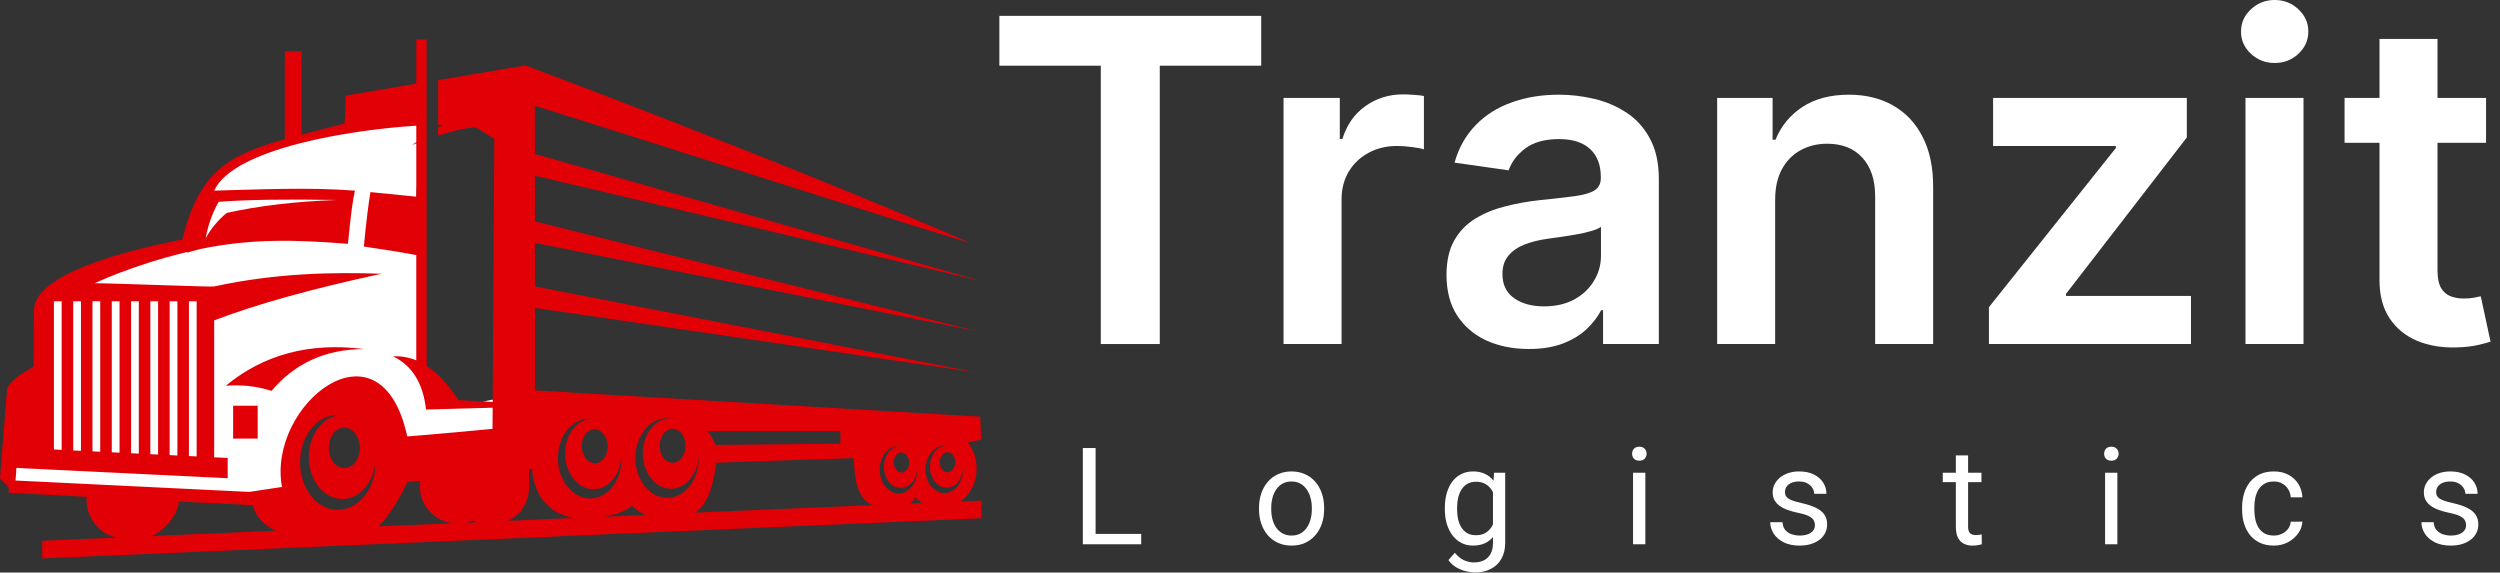 <svg width="131" height="30" viewBox="0 0 131 30" fill="none" xmlns="http://www.w3.org/2000/svg">
<rect x="0" y="0" width="131" height="30" fill="#333333" stroke="none"/>
<g clip-path="url(#clip0_790_1806)">
<path d="M7.98 13.444L4.433 14.627L2.66 15.513C2.66 15.71 2.601 16.164 2.364 16.4C2.069 16.696 1.773 19.651 1.773 20.242C1.773 20.833 1.182 22.311 1.182 22.902C1.182 23.493 0.591 24.38 0.296 24.971C2.33948e-06 25.562 1.182 25.562 1.478 25.562C1.773 25.562 3.251 25.562 4.729 25.858C6.207 26.153 5.616 25.858 6.502 25.858C7.389 25.858 7.98 25.858 9.162 26.153C10.344 26.449 10.935 25.562 11.231 25.858C11.527 26.153 12.709 25.858 14.778 25.858C16.847 25.858 15.369 25.562 15.664 25.267C15.96 24.971 15.369 23.789 15.369 23.198C15.369 22.607 15.664 22.607 15.96 22.155C16.256 21.703 16.256 21.72 17.142 21.424C18.029 21.129 18.324 21.129 18.62 21.129C18.916 21.129 18.916 21.424 19.802 22.016C20.689 22.607 20.098 22.902 20.689 23.493C21.28 24.084 22.462 23.493 23.644 23.493C24.827 23.493 25.418 23.198 25.713 23.198C26.009 23.198 26.009 22.311 26.304 21.424C26.541 20.715 25.615 20.932 25.122 21.129H23.053C22.758 21.129 21.871 19.356 21.871 19.06V17.582C21.871 16.991 22.167 16.105 22.167 13.149C22.167 11.08 22.167 10.784 21.871 10.784C21.635 10.784 22.265 6.253 21.871 6.056L17.142 6.942L14.778 7.533L12.709 8.42L11.231 9.602L9.753 12.853L7.98 13.444Z" fill="white"/>
<path fill-rule="evenodd" clip-rule="evenodd" d="M3.231 23.572L2.825 23.552V15.787H3.231V23.572ZM4.242 23.622L3.836 23.606V15.787H4.242V23.622ZM5.252 23.671L4.846 23.651V15.782H5.252V23.671ZM6.263 23.72L5.857 23.701V15.787H6.263V23.72ZM7.274 23.769L6.868 23.749V15.787H7.274V23.769ZM8.284 23.819L7.878 23.799V15.787H8.284V23.819ZM9.295 23.868L8.889 23.848V15.787H9.295V23.868ZM10.305 23.917L9.899 23.897V15.787H10.305V23.917ZM19.073 18.291C16.239 17.927 13.825 18.568 11.829 20.215C12.64 20.145 13.458 20.235 14.232 20.481C15.454 19.027 17.068 18.297 19.073 18.291ZM18.042 22.405C17.593 22.405 17.23 22.88 17.23 23.467C17.23 24.053 17.593 24.528 18.042 24.528C18.49 24.528 18.854 24.053 18.854 23.467C18.854 22.88 18.49 22.405 18.042 22.405ZM17.702 21.741C16.61 21.741 15.723 22.856 15.723 24.231C15.723 25.605 16.61 26.718 17.702 26.718C18.794 26.718 19.68 25.604 19.68 24.231C19.68 24.181 19.68 24.131 19.68 24.082C19.624 25.24 18.863 26.147 17.933 26.147C16.966 26.147 16.182 25.16 16.182 23.948C16.182 22.778 16.907 21.823 17.823 21.75C17.781 21.743 17.743 21.741 17.702 21.741ZM25.815 21.364L25.808 22.472C23.055 22.737 21.339 22.87 21.339 22.87C19.945 16.408 13.977 21.227 14.776 25.517L13.067 25.776L0.811 25.179C0.841 24.863 0.857 24.642 0.859 24.518L11.93 25.058V23.997L11.222 23.962V16.788C13.425 15.944 16.348 15.13 19.989 14.345C17.488 14.256 14.498 14.301 11.222 15.009C11.188 15.052 5.791 14.834 4.964 14.842C4.964 14.842 6.915 13.896 9.805 13.205L9.798 13.241C10.017 13.173 10.257 13.107 10.517 13.045C13.168 12.493 15.533 12.558 18.226 12.777C18.261 12.639 18.401 10.818 18.599 9.989C16.14 9.805 13.68 9.926 11.22 9.989C12.243 7.769 18.394 6.799 21.814 6.586V7.447L21.578 7.601L21.814 7.511V10.306L19.41 10.067C19.185 11.47 19.071 12.919 19.071 12.919C20.242 13.088 21.155 13.238 21.813 13.367V18.884C21.429 18.724 21.014 18.651 20.598 18.672C21.593 19.151 22.169 20.081 22.325 21.459L25.815 21.364ZM13.502 21.259H12.216V22.984H13.502V21.259ZM37.511 23.315C37.339 23.058 37.289 22.767 37.039 22.586H44.035V23.249L37.511 23.315ZM31.136 22.491C30.759 22.502 30.466 22.91 30.48 23.402C30.495 23.894 30.814 24.284 31.189 24.273C31.564 24.263 31.858 23.855 31.843 23.363C31.828 22.871 31.518 22.48 31.142 22.491H31.136ZM35.244 22.466C34.868 22.466 34.562 22.865 34.562 23.357C34.562 23.849 34.868 24.248 35.244 24.248C35.621 24.248 35.925 23.85 35.925 23.357C35.925 22.864 35.627 22.466 35.25 22.466H35.244ZM34.959 21.909C34.041 21.909 33.297 22.844 33.297 23.998C33.297 25.152 34.041 26.088 34.959 26.088C35.876 26.088 36.62 25.152 36.62 23.998C36.62 23.956 36.62 23.915 36.62 23.874C36.571 24.842 35.932 25.61 35.152 25.61C34.34 25.61 33.682 24.782 33.682 23.758C33.682 22.777 34.29 21.974 35.06 21.914L34.959 21.909ZM30.834 21.943C29.916 21.97 29.202 22.927 29.236 24.079C29.27 25.232 30.05 26.151 30.966 26.12C31.882 26.089 32.599 25.137 32.563 23.983C32.563 23.941 32.563 23.9 32.556 23.859C32.538 24.828 31.923 25.611 31.139 25.633C30.327 25.657 29.645 24.849 29.614 23.828C29.584 22.847 30.168 22.026 30.935 21.944C30.903 21.942 30.871 21.942 30.839 21.943H30.834ZM47.218 23.707C46.996 23.707 46.822 23.955 46.831 24.247C46.839 24.538 47.028 24.769 47.25 24.762C47.472 24.755 47.646 24.514 47.638 24.223C47.63 23.931 47.447 23.701 47.224 23.707H47.218ZM49.65 23.692C49.427 23.692 49.246 23.924 49.246 24.219C49.246 24.514 49.427 24.747 49.65 24.747C49.873 24.747 50.054 24.515 50.054 24.219C50.054 23.923 49.878 23.692 49.656 23.692H49.65ZM49.481 23.363C48.938 23.363 48.498 23.916 48.498 24.599C48.498 25.281 48.938 25.836 49.481 25.836C50.024 25.836 50.464 25.281 50.464 24.599C50.464 24.574 50.464 24.55 50.464 24.526C50.436 25.097 50.058 25.551 49.596 25.551C49.133 25.551 48.727 25.061 48.727 24.456C48.727 23.878 49.081 23.4 49.541 23.365C49.523 23.363 49.505 23.363 49.487 23.363H49.481ZM47.039 23.382C46.496 23.399 46.074 23.961 46.095 24.647C46.116 25.333 46.567 25.87 47.115 25.854C47.663 25.838 48.082 25.276 48.06 24.59V24.516C48.048 25.095 47.684 25.558 47.222 25.567C46.742 25.581 46.338 25.104 46.319 24.498C46.302 23.919 46.648 23.432 47.101 23.384L47.039 23.382ZM11.88 11.158C13.562 10.783 15.485 10.556 17.651 10.478C14.908 10.431 12.843 10.464 11.457 10.577C11.122 11.171 10.893 11.816 10.778 12.485C11.055 11.978 11.429 11.527 11.88 11.158ZM47.705 26.383C47.811 26.295 47.895 26.185 47.952 26.061C48.062 26.174 48.184 26.273 48.318 26.356L47.705 26.383ZM36.44 26.863C37.023 26.456 37.34 25.659 37.536 24.246L44.73 24.003C44.794 25.189 44.909 26.052 45.684 26.468L36.44 26.863ZM31.674 27.077C32.286 26.962 32.748 26.802 33.108 26.499C33.316 26.698 33.555 26.861 33.817 26.983L31.674 27.077ZM26.632 27.292C26.959 27.13 27.234 26.882 27.426 26.575C27.618 26.269 27.719 25.916 27.719 25.557V24.578L27.881 24.56C27.946 25.711 28.572 26.909 30.096 27.14L26.632 27.292ZM24.421 27.387C24.548 27.358 24.673 27.317 24.792 27.265C24.861 27.301 24.931 27.334 25.003 27.363L24.421 27.387ZM19.84 27.583C20.43 26.981 20.927 26.126 21.355 25.257L21.999 25.189V25.495C22.001 25.963 22.174 26.415 22.488 26.768C22.802 27.121 23.235 27.352 23.707 27.417L19.84 27.583ZM7.954 28.091C8.722 27.738 9.336 26.891 9.37 26.28L13.257 26.47C13.39 27.093 13.841 27.518 14.447 27.807L7.954 28.091ZM28.024 5.542C36.553 8.204 49.145 12.28 50.816 12.717C40.798 8.381 27.529 3.427 27.529 3.427L22.959 4.2V6.547H23.195L22.959 6.702V7.11C23.845 6.822 24.511 6.678 24.956 6.68L25.901 7.277L25.817 21.06L24.017 20.965C23.494 20.152 22.94 19.555 22.355 19.175V2.067H21.813V4.382L18.123 5.007L18.056 6.467C17.237 6.69 16.488 6.878 15.803 7.055V2.68H14.924V7.295C12.005 8.105 10.428 8.97 9.557 12.547C5.106 13.424 1.786 14.67 1.778 16.274L1.764 19.22C1.008 19.611 0.544 19.987 0.372 20.348L1.52588e-05 25.059L0.457 25.522V25.82L4.549 26.036C4.54 26.093 4.535 26.151 4.536 26.209C4.536 27.019 5.112 28.006 6.154 28.166L2.211 28.335V29.261L51.427 27.158V26.233L50.333 26.28C50.601 26.074 50.816 25.81 50.962 25.509C51.108 25.208 51.181 24.878 51.175 24.544C51.178 24.057 51.019 23.582 50.721 23.193L51.414 23.032L51.363 21.833L28.029 20.454V16.135L51.143 19.511L28.029 15.008V12.728L51.212 17.357L28.029 11.601V9.205L51.415 14.725L28.029 8.065L28.024 5.542Z" fill="#E10006"/>
</g>
<path d="M130.269 5.131V7.482H122.855V5.131H130.269ZM124.686 2.041H127.725V14.149C127.725 14.557 127.787 14.871 127.91 15.089C128.039 15.302 128.207 15.447 128.414 15.526C128.621 15.604 128.85 15.643 129.102 15.643C129.293 15.643 129.466 15.629 129.623 15.601C129.785 15.573 129.908 15.548 129.992 15.526L130.504 17.902C130.342 17.958 130.11 18.02 129.807 18.087C129.511 18.154 129.147 18.193 128.716 18.204C127.955 18.227 127.269 18.112 126.659 17.86C126.049 17.602 125.564 17.205 125.206 16.668C124.854 16.13 124.68 15.459 124.686 14.652V2.041Z" fill="white"/>
<path d="M117.664 18.027V5.13H120.704V18.027H117.664ZM119.192 3.3C118.711 3.3 118.297 3.14 117.95 2.821C117.603 2.497 117.429 2.108 117.429 1.654C117.429 1.195 117.603 0.806 117.95 0.487C118.297 0.162 118.711 0 119.192 0C119.679 0 120.093 0.162 120.435 0.487C120.782 0.806 120.956 1.195 120.956 1.654C120.956 2.108 120.782 2.497 120.435 2.821C120.093 3.14 119.679 3.3 119.192 3.3Z" fill="white"/>
<path d="M104.219 18.027V16.096L110.869 7.758V7.649H104.438V5.13H114.589V7.204L108.258 15.399V15.508H114.807V18.027H104.219Z" fill="white"/>
<path d="M93.018 10.47V18.027H89.979V5.13H92.884V7.321H93.035C93.332 6.599 93.805 6.025 94.454 5.6C95.109 5.175 95.918 4.962 96.881 4.962C97.771 4.962 98.546 5.152 99.207 5.533C99.873 5.914 100.388 6.465 100.752 7.187C101.121 7.909 101.303 8.785 101.297 9.815V18.027H98.258V10.285C98.258 9.423 98.034 8.749 97.586 8.262C97.144 7.775 96.531 7.531 95.747 7.531C95.216 7.531 94.743 7.649 94.328 7.884C93.92 8.113 93.598 8.446 93.363 8.883C93.133 9.32 93.018 9.849 93.018 10.47Z" fill="white"/>
<path d="M80.113 18.287C79.296 18.287 78.56 18.142 77.905 17.851C77.255 17.554 76.74 17.117 76.36 16.541C75.985 15.964 75.797 15.253 75.797 14.408C75.797 13.68 75.932 13.079 76.2 12.603C76.469 12.127 76.836 11.746 77.3 11.461C77.765 11.175 78.288 10.96 78.87 10.814C79.458 10.663 80.066 10.554 80.692 10.487C81.448 10.408 82.061 10.338 82.531 10.277C83.001 10.21 83.343 10.109 83.556 9.975C83.774 9.835 83.883 9.619 83.883 9.328V9.278C83.883 8.645 83.696 8.155 83.32 7.808C82.945 7.461 82.405 7.288 81.7 7.288C80.956 7.288 80.365 7.45 79.928 7.775C79.497 8.099 79.206 8.483 79.055 8.925L76.217 8.522C76.441 7.738 76.811 7.083 77.326 6.557C77.84 6.025 78.47 5.628 79.215 5.365C79.959 5.096 80.782 4.962 81.683 4.962C82.305 4.962 82.923 5.035 83.539 5.18C84.155 5.326 84.717 5.566 85.227 5.902C85.736 6.233 86.144 6.683 86.452 7.254C86.766 7.825 86.923 8.539 86.923 9.395V18.027H84.001V16.255H83.9C83.715 16.613 83.455 16.949 83.119 17.263C82.789 17.571 82.372 17.82 81.868 18.01C81.37 18.195 80.785 18.287 80.113 18.287ZM80.902 16.054C81.513 16.054 82.041 15.933 82.489 15.693C82.937 15.446 83.281 15.122 83.522 14.719C83.768 14.316 83.891 13.876 83.891 13.4V11.881C83.796 11.959 83.634 12.032 83.404 12.099C83.181 12.166 82.929 12.225 82.649 12.275C82.369 12.326 82.092 12.37 81.818 12.41C81.543 12.449 81.305 12.482 81.104 12.51C80.65 12.572 80.245 12.673 79.886 12.813C79.528 12.953 79.245 13.149 79.038 13.4C78.831 13.647 78.728 13.966 78.728 14.357C78.728 14.917 78.932 15.34 79.341 15.625C79.749 15.911 80.27 16.054 80.902 16.054Z" fill="white"/>
<path d="M67.258 18.027V5.13H70.205V7.28H70.34C70.575 6.535 70.978 5.961 71.549 5.558C72.125 5.15 72.783 4.945 73.522 4.945C73.69 4.945 73.877 4.954 74.084 4.971C74.297 4.982 74.474 5.001 74.613 5.029V7.825C74.485 7.781 74.28 7.741 74.001 7.708C73.726 7.669 73.46 7.649 73.203 7.649C72.649 7.649 72.15 7.769 71.708 8.01C71.272 8.245 70.927 8.573 70.675 8.992C70.424 9.412 70.298 9.896 70.298 10.445V18.027H67.258Z" fill="white"/>
<path d="M52.367 3.442V0.831H66.087V3.442H60.772V18.027H57.682V3.442H52.367Z" fill="white"/>
<path d="M129.223 27.526C129.223 27.433 129.202 27.348 129.161 27.27C129.121 27.189 129.039 27.116 128.915 27.051C128.792 26.984 128.608 26.927 128.361 26.878C128.153 26.834 127.965 26.782 127.796 26.722C127.63 26.662 127.488 26.59 127.37 26.504C127.254 26.419 127.166 26.318 127.103 26.203C127.041 26.087 127.01 25.952 127.01 25.798C127.01 25.65 127.042 25.51 127.107 25.378C127.174 25.247 127.267 25.13 127.387 25.029C127.51 24.927 127.656 24.847 127.827 24.79C127.998 24.732 128.188 24.703 128.399 24.703C128.699 24.703 128.955 24.756 129.168 24.862C129.38 24.969 129.543 25.111 129.656 25.288C129.769 25.464 129.826 25.659 129.826 25.874H129.185C129.185 25.77 129.154 25.669 129.091 25.573C129.031 25.473 128.942 25.391 128.825 25.327C128.709 25.262 128.567 25.23 128.399 25.23C128.221 25.23 128.077 25.257 127.966 25.313C127.857 25.366 127.777 25.434 127.727 25.517C127.678 25.6 127.654 25.688 127.654 25.78C127.654 25.85 127.666 25.912 127.689 25.967C127.714 26.02 127.758 26.07 127.82 26.116C127.883 26.16 127.97 26.202 128.083 26.241C128.197 26.28 128.341 26.319 128.516 26.359C128.823 26.428 129.076 26.511 129.275 26.608C129.473 26.705 129.621 26.824 129.718 26.965C129.815 27.106 129.864 27.276 129.864 27.477C129.864 27.641 129.829 27.791 129.76 27.928C129.693 28.064 129.595 28.182 129.465 28.281C129.338 28.378 129.186 28.454 129.008 28.51C128.833 28.563 128.635 28.589 128.416 28.589C128.086 28.589 127.806 28.53 127.578 28.413C127.349 28.295 127.176 28.142 127.058 27.955C126.94 27.768 126.882 27.571 126.882 27.363H127.526C127.535 27.539 127.586 27.678 127.678 27.782C127.771 27.884 127.884 27.956 128.018 28C128.152 28.042 128.284 28.063 128.416 28.063C128.591 28.063 128.738 28.04 128.856 27.994C128.976 27.947 129.067 27.884 129.129 27.803C129.192 27.722 129.223 27.63 129.223 27.526Z" fill="white"/>
<path d="M119.153 28.063C119.305 28.063 119.446 28.032 119.576 27.969C119.705 27.907 119.811 27.822 119.894 27.713C119.977 27.602 120.025 27.476 120.036 27.335H120.646C120.634 27.557 120.559 27.764 120.421 27.955C120.284 28.145 120.106 28.298 119.884 28.416C119.662 28.532 119.419 28.589 119.153 28.589C118.871 28.589 118.625 28.54 118.415 28.44C118.208 28.341 118.034 28.205 117.896 28.032C117.76 27.858 117.657 27.66 117.588 27.436C117.521 27.21 117.487 26.971 117.487 26.719V26.573C117.487 26.322 117.521 26.084 117.588 25.86C117.657 25.634 117.76 25.434 117.896 25.261C118.034 25.088 118.208 24.951 118.415 24.852C118.625 24.753 118.871 24.703 119.153 24.703C119.446 24.703 119.703 24.763 119.922 24.883C120.141 25.001 120.313 25.163 120.438 25.368C120.565 25.571 120.634 25.802 120.646 26.061H120.036C120.025 25.906 119.981 25.766 119.905 25.642C119.831 25.517 119.729 25.418 119.6 25.344C119.473 25.268 119.324 25.23 119.153 25.23C118.957 25.23 118.792 25.269 118.658 25.347C118.526 25.424 118.421 25.527 118.343 25.659C118.266 25.788 118.211 25.933 118.176 26.092C118.144 26.249 118.128 26.41 118.128 26.573V26.719C118.128 26.883 118.144 27.044 118.176 27.204C118.209 27.363 118.263 27.507 118.339 27.637C118.418 27.766 118.523 27.87 118.654 27.948C118.788 28.025 118.954 28.063 119.153 28.063Z" fill="white"/>
<path d="M110.95 24.773V28.52H110.306V24.773H110.95ZM110.257 23.779C110.257 23.675 110.288 23.587 110.351 23.516C110.415 23.444 110.51 23.408 110.635 23.408C110.757 23.408 110.851 23.444 110.915 23.516C110.982 23.587 111.016 23.675 111.016 23.779C111.016 23.878 110.982 23.963 110.915 24.035C110.851 24.104 110.757 24.139 110.635 24.139C110.51 24.139 110.415 24.104 110.351 24.035C110.288 23.963 110.257 23.878 110.257 23.779Z" fill="white"/>
<path d="M103.828 24.773V25.265H101.801V24.773H103.828ZM102.487 23.862H103.128V27.593C103.128 27.72 103.148 27.815 103.187 27.88C103.226 27.945 103.277 27.987 103.339 28.008C103.402 28.029 103.469 28.039 103.54 28.039C103.593 28.039 103.649 28.035 103.706 28.026C103.766 28.014 103.811 28.005 103.841 27.998L103.845 28.521C103.794 28.537 103.727 28.552 103.644 28.566C103.563 28.582 103.465 28.59 103.35 28.59C103.193 28.59 103.048 28.559 102.917 28.497C102.785 28.434 102.68 28.33 102.601 28.185C102.525 28.037 102.487 27.838 102.487 27.589V23.862Z" fill="white"/>
<path d="M95.102 27.526C95.102 27.433 95.081 27.348 95.039 27.27C95 27.189 94.918 27.116 94.793 27.051C94.671 26.984 94.486 26.927 94.239 26.878C94.031 26.834 93.843 26.782 93.675 26.722C93.508 26.662 93.366 26.59 93.249 26.504C93.133 26.419 93.044 26.318 92.982 26.203C92.919 26.087 92.888 25.952 92.888 25.798C92.888 25.65 92.921 25.51 92.985 25.378C93.052 25.247 93.146 25.13 93.266 25.029C93.388 24.927 93.535 24.847 93.706 24.79C93.877 24.732 94.067 24.703 94.277 24.703C94.577 24.703 94.834 24.756 95.046 24.862C95.259 24.969 95.421 25.111 95.534 25.288C95.648 25.464 95.704 25.659 95.704 25.874H95.063C95.063 25.77 95.032 25.669 94.97 25.573C94.91 25.473 94.821 25.391 94.703 25.327C94.588 25.262 94.446 25.23 94.277 25.23C94.099 25.23 93.955 25.257 93.844 25.313C93.736 25.366 93.656 25.434 93.605 25.517C93.557 25.6 93.533 25.688 93.533 25.78C93.533 25.85 93.544 25.912 93.567 25.967C93.593 26.02 93.636 26.07 93.699 26.116C93.761 26.16 93.849 26.202 93.962 26.241C94.075 26.28 94.219 26.319 94.395 26.359C94.702 26.428 94.955 26.511 95.153 26.608C95.352 26.705 95.5 26.824 95.597 26.965C95.694 27.106 95.742 27.276 95.742 27.477C95.742 27.641 95.708 27.791 95.638 27.928C95.571 28.064 95.473 28.182 95.344 28.281C95.217 28.378 95.065 28.454 94.887 28.51C94.711 28.563 94.514 28.589 94.294 28.589C93.964 28.589 93.685 28.53 93.456 28.413C93.228 28.295 93.055 28.142 92.937 27.955C92.819 27.768 92.76 27.571 92.76 27.363H93.404C93.414 27.539 93.464 27.678 93.557 27.782C93.649 27.884 93.762 27.956 93.896 28C94.03 28.042 94.163 28.063 94.294 28.063C94.47 28.063 94.617 28.04 94.734 27.994C94.855 27.947 94.946 27.884 95.008 27.803C95.07 27.722 95.102 27.63 95.102 27.526Z" fill="white"/>
<path d="M86.216 24.773V28.52H85.572V24.773H86.216ZM85.523 23.779C85.523 23.675 85.555 23.587 85.617 23.516C85.682 23.444 85.776 23.408 85.901 23.408C86.023 23.408 86.117 23.444 86.182 23.516C86.249 23.587 86.282 23.675 86.282 23.779C86.282 23.878 86.249 23.963 86.182 24.035C86.117 24.104 86.023 24.139 85.901 24.139C85.776 24.139 85.682 24.104 85.617 24.035C85.555 23.963 85.523 23.878 85.523 23.779Z" fill="white"/>
<path d="M78.29 24.772H78.872V28.44C78.872 28.77 78.805 29.052 78.671 29.285C78.537 29.519 78.35 29.695 78.11 29.815C77.872 29.938 77.598 29.999 77.286 29.999C77.156 29.999 77.004 29.978 76.829 29.936C76.656 29.897 76.485 29.829 76.316 29.732C76.15 29.637 76.01 29.509 75.897 29.348L76.233 28.967C76.39 29.156 76.554 29.288 76.725 29.362C76.898 29.436 77.069 29.472 77.237 29.472C77.441 29.472 77.616 29.434 77.764 29.358C77.912 29.282 78.026 29.169 78.107 29.019C78.19 28.871 78.231 28.689 78.231 28.471V25.597L78.29 24.772ZM75.71 26.688V26.615C75.71 26.329 75.743 26.069 75.81 25.836C75.88 25.6 75.978 25.398 76.105 25.23C76.234 25.061 76.39 24.932 76.572 24.842C76.755 24.749 76.96 24.703 77.189 24.703C77.424 24.703 77.63 24.745 77.805 24.828C77.983 24.909 78.133 25.027 78.256 25.185C78.38 25.339 78.478 25.526 78.55 25.746C78.622 25.965 78.671 26.213 78.699 26.49V26.809C78.674 27.084 78.624 27.331 78.55 27.55C78.478 27.77 78.38 27.956 78.256 28.111C78.133 28.266 77.983 28.385 77.805 28.468C77.628 28.549 77.42 28.589 77.182 28.589C76.958 28.589 76.755 28.542 76.572 28.447C76.392 28.352 76.237 28.22 76.108 28.049C75.979 27.878 75.88 27.677 75.81 27.446C75.743 27.213 75.71 26.96 75.71 26.688ZM76.351 26.615V26.688C76.351 26.875 76.369 27.05 76.406 27.214C76.445 27.378 76.504 27.522 76.583 27.647C76.664 27.772 76.766 27.87 76.891 27.942C77.016 28.011 77.165 28.045 77.338 28.045C77.55 28.045 77.726 28 77.864 27.91C78.003 27.82 78.112 27.701 78.193 27.554C78.276 27.406 78.341 27.245 78.387 27.072V26.238C78.362 26.11 78.323 25.988 78.269 25.87C78.219 25.75 78.152 25.644 78.069 25.552C77.988 25.457 77.887 25.382 77.767 25.327C77.647 25.271 77.506 25.243 77.345 25.243C77.169 25.243 77.018 25.28 76.891 25.354C76.766 25.426 76.664 25.525 76.583 25.652C76.504 25.777 76.445 25.922 76.406 26.088C76.369 26.253 76.351 26.428 76.351 26.615Z" fill="white"/>
<path d="M65.972 26.688V26.608C65.972 26.338 66.012 26.087 66.09 25.857C66.169 25.623 66.282 25.421 66.43 25.25C66.578 25.077 66.756 24.943 66.967 24.849C67.177 24.752 67.412 24.703 67.673 24.703C67.936 24.703 68.173 24.752 68.383 24.849C68.596 24.943 68.776 25.077 68.924 25.25C69.074 25.421 69.188 25.623 69.266 25.857C69.345 26.087 69.384 26.338 69.384 26.608V26.688C69.384 26.958 69.345 27.208 69.266 27.439C69.188 27.67 69.074 27.872 68.924 28.045C68.776 28.216 68.597 28.35 68.387 28.447C68.179 28.542 67.943 28.589 67.68 28.589C67.417 28.589 67.18 28.542 66.97 28.447C66.76 28.35 66.58 28.216 66.43 28.045C66.282 27.872 66.169 27.67 66.09 27.439C66.012 27.208 65.972 26.958 65.972 26.688ZM66.613 26.608V26.688C66.613 26.875 66.635 27.051 66.679 27.218C66.723 27.382 66.789 27.527 66.876 27.654C66.967 27.781 67.079 27.881 67.213 27.955C67.346 28.027 67.502 28.063 67.68 28.063C67.856 28.063 68.009 28.027 68.141 27.955C68.275 27.881 68.385 27.781 68.473 27.654C68.561 27.527 68.627 27.382 68.671 27.218C68.717 27.051 68.74 26.875 68.74 26.688V26.608C68.74 26.423 68.717 26.249 68.671 26.085C68.627 25.919 68.56 25.772 68.47 25.645C68.382 25.516 68.271 25.414 68.137 25.34C68.006 25.267 67.851 25.23 67.673 25.23C67.498 25.23 67.343 25.267 67.209 25.34C67.077 25.414 66.967 25.516 66.876 25.645C66.789 25.772 66.723 25.919 66.679 26.085C66.635 26.249 66.613 26.423 66.613 26.608Z" fill="white"/>
<path d="M59.799 27.977V28.52H57.278V27.977H59.799ZM57.409 23.477V28.52H56.741V23.477H57.409Z" fill="white"/>
<defs>
<clipPath id="clip0_790_1806">
<rect width="51.427" height="27.191" fill="white" transform="translate(0 2.067)"/>
</clipPath>
</defs>
</svg>
